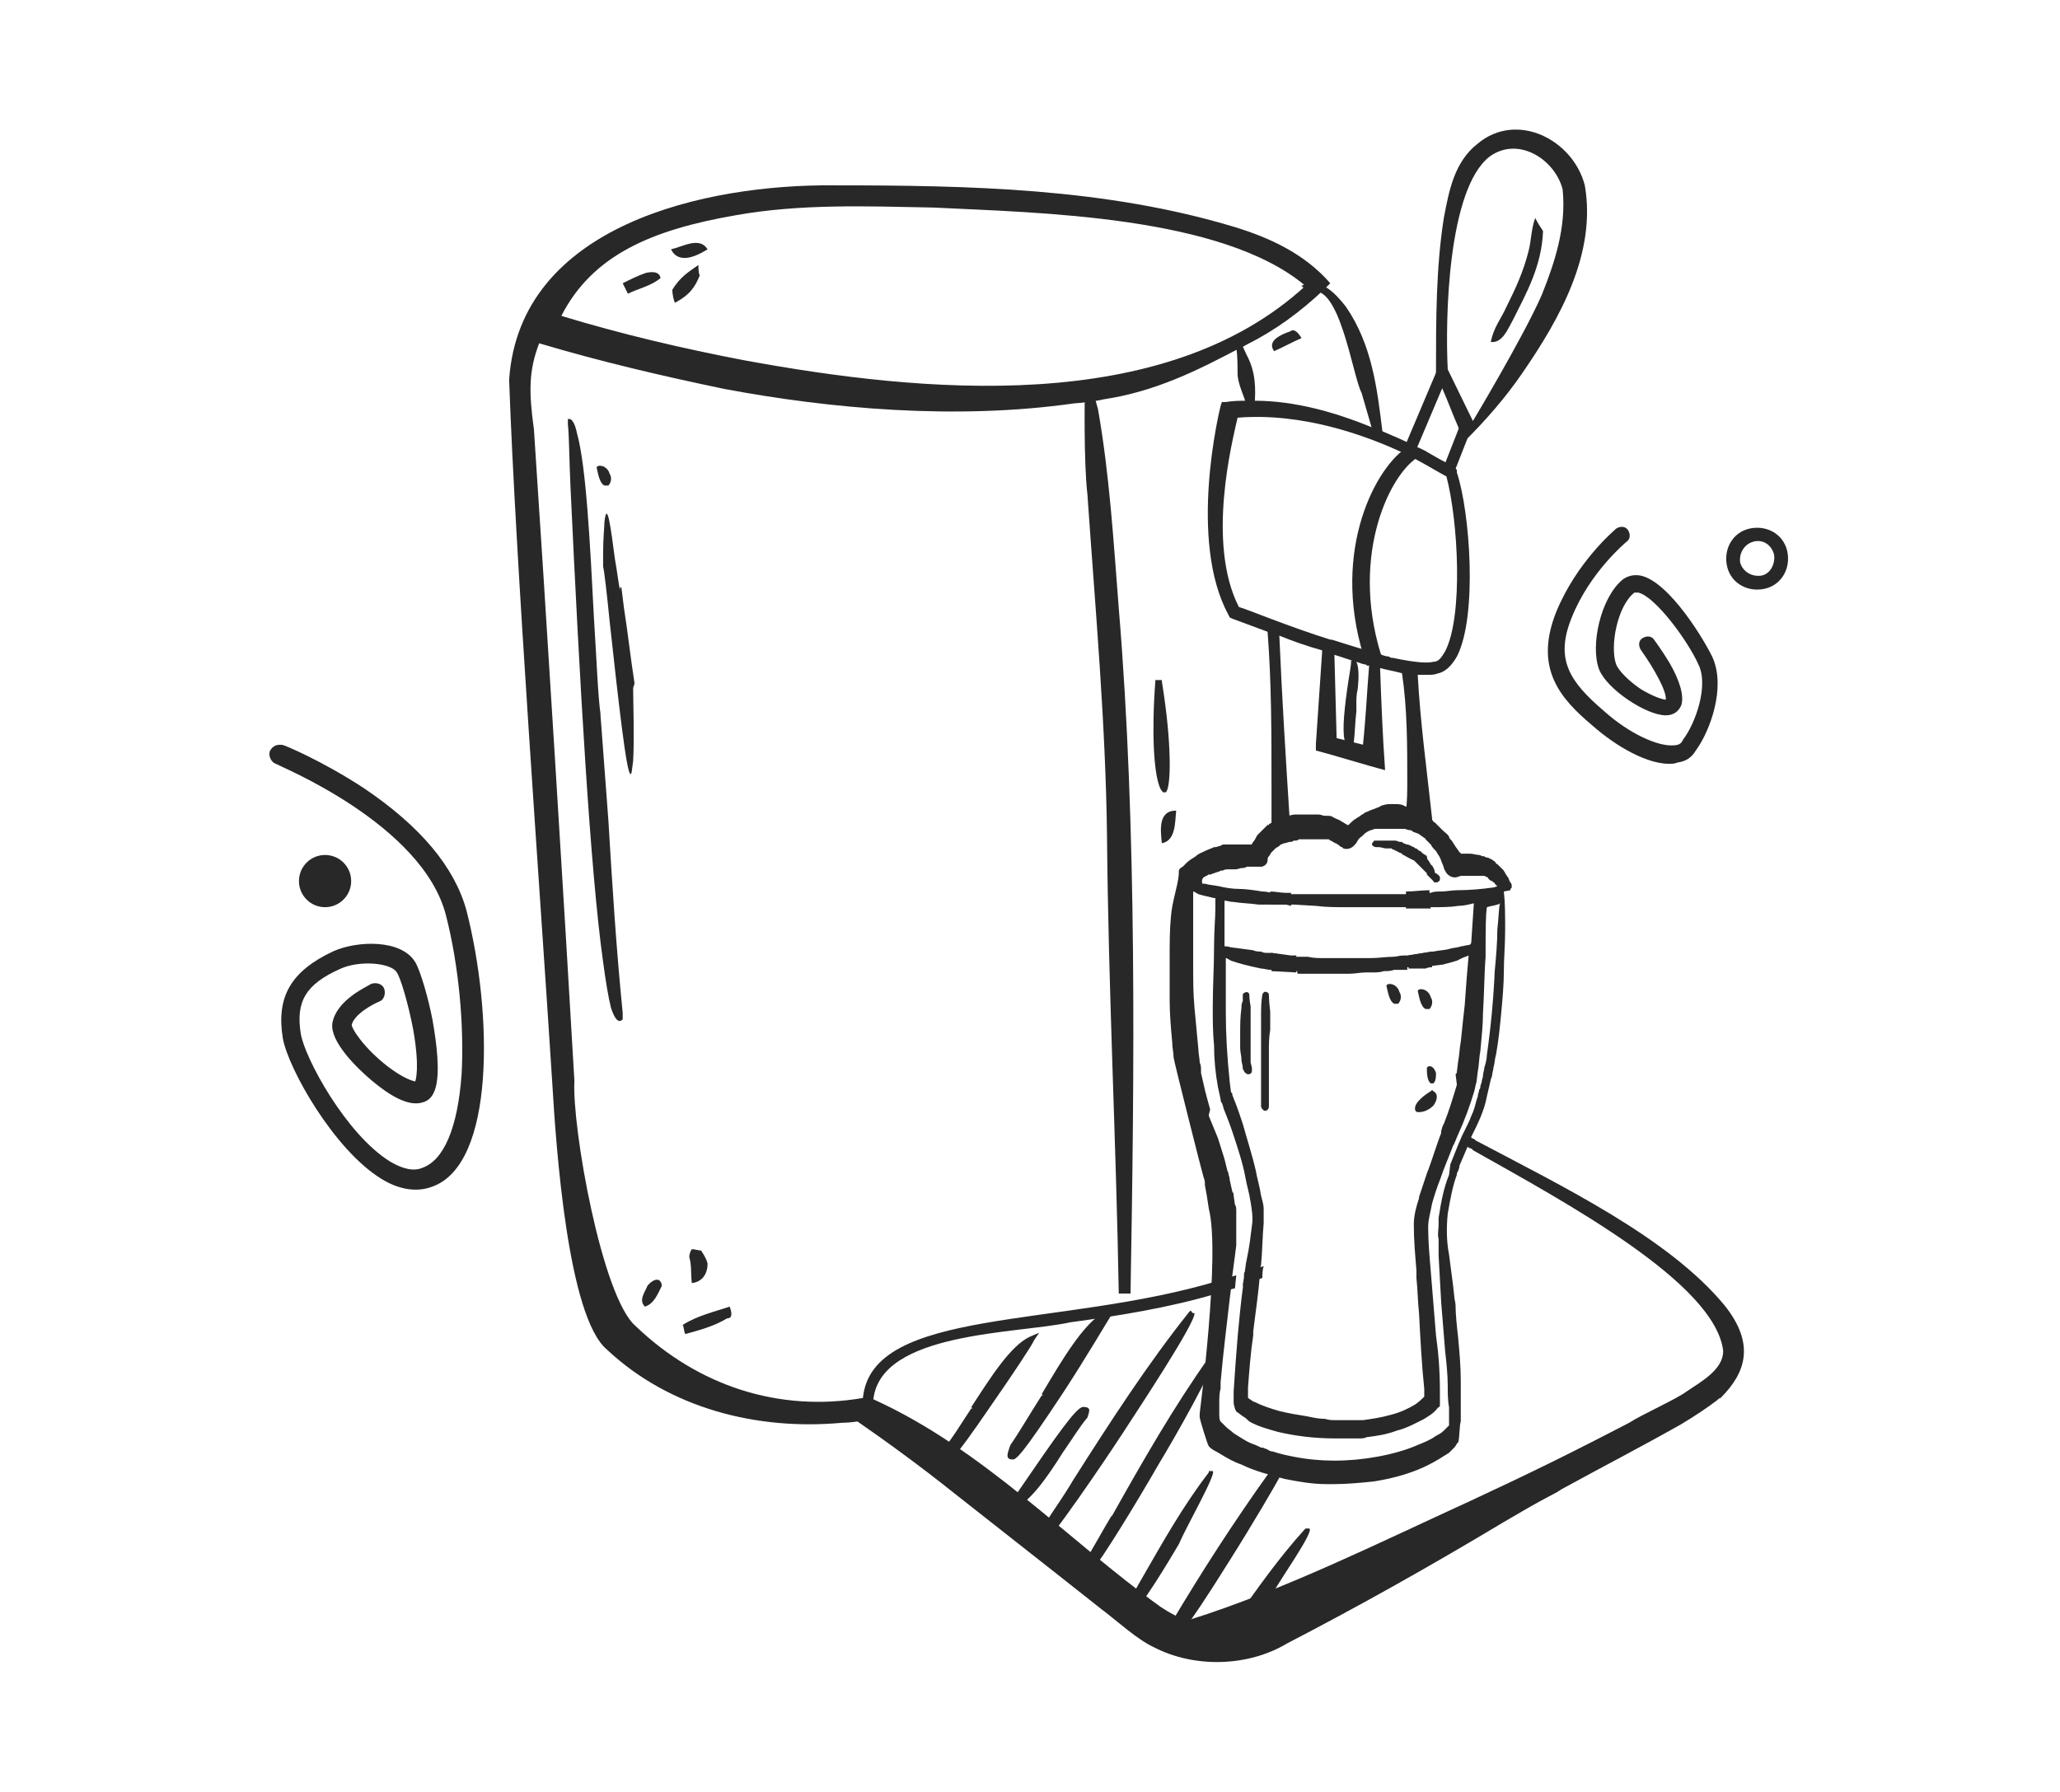 <?xml version="1.0" encoding="utf-8"?>
<!-- Generator: Adobe Illustrator 26.4.0, SVG Export Plug-In . SVG Version: 6.00 Build 0)  -->
<svg version="1.1" id="Calque_1" xmlns="http://www.w3.org/2000/svg" xmlns:xlink="http://www.w3.org/1999/xlink" x="0px" y="0px"
	 viewBox="0 0 157.8 137.3" style="enable-background:new 0 0 157.8 137.3;" xml:space="preserve">
<style type="text/css">
	.st0{fill:#282828;}
	.st1{fill:#282828;stroke:#282828;stroke-width:0.28;stroke-miterlimit:10;}
</style>
<g>
	<g>
		<path class="st0" d="M89.8,125.5C89.8,125.5,89.8,125.5,89.8,125.5c0.3,0.1,0.8-0.2,4.3-5.8c1.9-3,3.7-6.1,3.9-6.5
			c0.1-0.3,0.1-0.5,0-0.6c-0.2-0.1-0.4-0.1-0.6,0l-0.1,0.1c-2.8,3.9-5.3,7.8-7.5,11.5l0,0C89.6,125,89.5,125.4,89.8,125.5z"/>
		<path class="st0" d="M100.3,117.1c-0.1,0-0.1,0-0.2,0l-0.1,0l0,0c-2,2.2-3.7,4.6-5.3,6.9c-0.4,0.6-0.8,1.2-1.3,1.8
			c-0.1,0.2-0.2,0.4-0.2,0.5c0,0.2,0,0.2,0.2,0.3c0,0,0.1,0,0.1,0c0.1,0,0.1,0,0.2,0c0.6-0.2,3.5-4.3,3.9-4.7
			C98,121.1,100.7,117.3,100.3,117.1L100.3,117.1z"/>
		<path class="st0" d="M92.9,112.7c-0.1,0-0.1,0-0.2,0c0,0,0,0,0,0l-0.1,0l0,0.1c-2,2.6-3.5,5.3-5,7.9l0,0c-0.4,0.7-0.8,1.4-1.2,2.1
			c-0.1,0.3-0.1,0.4-0.2,0.6c0,0.2,0,0.2,0.2,0.3c0,0,0.1,0,0.1,0c0.1,0,0.1,0,0.1,0c0.6-0.2,3-4.2,3.7-5.4l0,0
			C90.9,116.9,93.2,112.9,92.9,112.7z"/>
		<path class="st0" d="M79.6,102.1l-0.7,0.3c-1.5,0.7-3,3.1-4.5,5.4l0.1,0.1l0,0l0,0l0,0l-0.1,0c-0.8,1.2-1.5,2.4-2.3,3.3l0,0
			c-0.2,0.7-0.2,0.9,0,1c0,0,0,0,0.1,0c0.3,0.1,0.7-0.1,3.7-4.5c1.6-2.3,3.2-4.7,3.3-5L79.6,102.1z"/>
		<path class="st0" d="M76.9,116l0.6-0.3c1.4-0.6,2.7-2.5,3.9-4.4l-0.1,0l0,0l0,0l0,0l0.1,0c0.7-1,1.3-2,1.9-2.7l0,0
			c0.2-0.6,0.2-0.7-0.1-0.8c0,0,0,0-0.1,0c-0.3-0.1-0.7,0.1-3.2,3.7c-1.3,1.9-2.7,3.9-2.8,4.1L76.9,116z"/>
		<path class="st0" d="M85.3,100.1l-0.7,0.4c-1.6,0.9-3.2,3.6-4.8,6.3l0.1,0.1l0,0l0,0l0,0l-0.1,0c-0.9,1.4-1.7,2.8-2.4,3.8l0,0
			c-0.3,0.8-0.3,1,0,1.1c0,0,0,0,0.1,0c0.3,0.1,0.7-0.2,4-5.2c1.7-2.6,3.4-5.5,3.6-5.8L85.3,100.1z"/>
		<path class="st0" d="M91.3,100.5l-0.1-0.1l-0.1,0.1c-3.2,4-6.1,8.5-8.9,12.9c-0.7,1.2-1.5,2.3-2.2,3.4l0,0
			c-0.2,0.3-0.3,0.6-0.4,0.8c-0.2,0.6-0.2,0.7-0.1,0.8c0,0,0.1,0,0.1,0.1c0,0,0.1,0,0.1,0c0.6-0.2,5-6.7,6.3-8.7
			c1.3-2,5.6-8.5,5.5-9.2C91.4,100.6,91.3,100.6,91.3,100.5z"/>
		<path class="st0" d="M93,104c0-0.1-0.1-0.1-0.2-0.1l-0.1,0l-0.1,0.1c-2.7,3.8-5.1,8-7.4,12.1l-0.1,0.1c-0.6,1-1.2,2.1-1.8,3.1
			c-0.2,0.4-0.3,0.7-0.3,0.9c-0.1,0.3-0.1,0.4,0,0.5c0,0-0.1,0.1-0.1,0.1c0,0,0,0,0,0l0,0l0,0c0,0.1,0,0.1,0,0.2l0,0.1l0.1,0
			c0.1,0,0.1,0.1,0.2,0.1c0.2,0,0.4,0,0.6-0.1c0.3-0.1,0.5-0.4,0.4-0.7l-0.1-0.1l-0.2,0c-0.1,0-0.2,0-0.3,0.1c0.9-1.1,3.3-5,5.2-8.3
			C89.9,110.3,93.2,104.5,93,104z"/>
	</g>
	<path class="st0" d="M95.3,97.5c0,0.1,0,0.2,0,0.3c0,0.2-0.1,0.5-0.1,0.7c0.5-0.2,1-0.4,1.5-0.6c0-0.3,0-0.6,0.1-0.9
		C96.2,97.2,95.7,97.3,95.3,97.5z M95.3,97.5c0,0.1,0,0.2,0,0.3c0,0.2-0.1,0.5-0.1,0.7c0.5-0.2,1-0.4,1.5-0.6c0-0.3,0-0.6,0.1-0.9
		C96.2,97.2,95.7,97.3,95.3,97.5z M132.1,100c-4.3-5.2-12.4-9.1-19-12.6c0,0-0.1,0-0.1-0.1c-0.3-0.1-0.5-0.3-0.8-0.4l-0.3,0.7
		c0.3,0.1,0.5,0.3,0.8,0.4c0,0,0.1,0,0.1,0.1c7.1,4,18.6,10.2,19.2,15.4c0,1.4-1.6,2.3-2.8,3.1c-0.8,0.6-3.5,1.8-4.4,2.4
		c-4,2.1-8.1,4.1-12.2,6c-7,3.2-14.2,6.8-21.5,9.1c-0.6,0-1.6-0.6-2.2-1c-7.1-5.1-13.6-12.1-22-15.9c0.6-5.2,11-5,15.1-5.9
		c3.7-0.5,7.5-1.1,11.2-2.2c0,0,0.1,0,0.1,0c0.4-0.1,0.8-0.3,1.3-0.4l0.1-1c-0.4,0.1-0.8,0.3-1.2,0.4c0,0-0.1,0-0.1,0
		c-12.2,3.7-26.6,2-27.3,9c-6.4,1.1-12.6-0.9-17.4-5.5c-2.6-2.2-4.9-15.3-4.7-18.8c-0.7-12.2-2.3-38-3.1-49.9
		c-0.4-2.9-0.4-4.5,0.4-6.6c4.7,1.4,9.4,2.5,14.2,3.5c8,1.5,17.7,2.4,26.8,1.1c0.3,0,1.9-0.2,2.2-0.3c4-0.6,7.2-2.2,10.6-4
		c0.1,0,0.2-0.1,0.4-0.2c2.2-1.1,4.1-2.5,5.9-4.2c0,0,0,0,0.1-0.1l0.4-0.4l0,0c-2-2.3-4.7-3.5-7.3-4.3c-9.9-3-20.4-3.2-30.7-3.2
		c-9.8-0.1-24.1,3-24.9,14.9c0.5,14,2.4,39.6,3.3,53.8c0.3,5.1,1.2,18,4.2,20.5c4.8,4.5,11.5,6.2,18,5.6h0c0.6,0,1.2-0.1,1.8-0.2
		c0,0,0,0,0,0c0,0,0,0,0,0c0,0,0.1,0,0.1,0c1.5,0.8,2.7,1.9,4,3c0,0,0.1,0.1,0.1,0.1c0,0,0,0,0,0c0.3,0.3,0.7,0.6,1,0.8
		c3.6,2.7,7.1,5.6,10.6,8.5c1.8,1.5,3.5,2.9,5.5,4.3c1.3,0.8,2.2,1.5,4,1.4c1.3-0.2,2.4-0.6,3.6-1c8.3-3.3,16.2-7.4,24.1-11.6
		c0,0,0,0,0,0s0,0,0,0c0.1-0.1,0.2-0.1,0.3-0.2c3.1-1.7,6.2-3.3,9.2-5c1-0.6,1.9-1.2,2.7-1.8c0,0,0,0,0,0c0.1-0.1,0.2-0.2,0.3-0.2h0
		C133.7,105.2,134.5,103,132.1,100z M56.3,16.5c5-0.9,10.1-0.7,15.2-0.6c8,0.4,22.1,0.6,28.5,6c-10.9,10-29.4,8.2-43,5.7
		c-4.7-0.9-9.4-2-14-3.4C45.4,19.5,50,17.6,56.3,16.5z M111.7,86.7c-0.4-0.2-0.7-0.4-1.1-0.6c-0.1,0.2-0.2,0.5-0.2,0.7
		c0.3,0.2,0.7,0.4,1,0.6C111.5,87.1,111.6,86.9,111.7,86.7z M95.3,97.5c0,0.1,0,0.2,0,0.3c0,0.2-0.1,0.5-0.1,0.7
		c0.5-0.2,1-0.4,1.5-0.6c0-0.3,0-0.6,0.1-0.9C96.2,97.2,95.7,97.3,95.3,97.5z"/>
	<path class="st0" d="M82.3,29.8c0.1-0.3,0.5-0.6,0.9-0.4c0.6,0.4,0.7,1.3,0.9,1.9c0.9,5.1,1.2,10.2,1.6,15.3
		c1.4,16.8,1.2,35.5,0.9,52.5c0,0-0.9,0-0.9,0c-0.2-11.7-0.8-23.3-0.9-35c-0.1-8.7-0.9-17.5-1.5-26.2c-0.3-2.6-0.2-7.8-0.2-7.8
		C83.1,30.1,82.3,29.8,82.3,29.8L82.3,29.8z"/>
	<path class="st0" d="M98.8,64.3C98.8,64.3,98.7,64.3,98.8,64.3c-0.2,0-0.3,0.1-0.5,0.1c-0.1,0-0.2,0.1-0.3,0.1l-0.1,0.1
		c-0.1,0-0.2,0.1-0.3,0.2c-0.1,0-0.1,0.1-0.1,0.1c0,0-0.1,0-0.1,0.1v-1.3c0-1.2,0-2.4,0-3.6c0-3.9,0-7.8-0.3-11.7c0-0.2,0-0.4,0-0.6
		l0.9,0c0,0.3,0,0.6,0,0.9c0.2,4.7,0.5,9.5,0.8,14.2c0,0.1,0,0.1,0,0.2C98.7,63.5,98.8,63.9,98.8,64.3z"/>
	<path class="st0" d="M98.5,69.3c-0.4,0-0.8,0-1.2,0c0-0.3,0-0.7,0-1c0.4,0,0.8,0.1,1.2,0.1c0.1,0,0.3,0,0.4,0c0,0.3,0,0.7,0,1
		L98.5,69.3z"/>
	<path class="st0" d="M99.3,74.5l-1.9-0.1c0-0.5,0-1,0-1.4l1.5,0.2c0.1,0,0.2,0,0.4,0C99.3,73.7,99.3,74.1,99.3,74.5z"/>
	<path class="st0" d="M94.9,25.9l0.6,1.3c0.7,1.3,0.7,2.6,0.6,3.9c0,0-0.6,0-0.6,0c-0.2-0.8-0.7-1.7-0.7-2.5c0-0.4,0-1.5-0.1-1.9
		c0-0.2-0.1-0.5-0.2-0.5L94.9,25.9L94.9,25.9z"/>
	<path class="st0" d="M107.8,59.8c0-2.7,0-5.5-0.4-8.2c0-0.1,0-0.2,0-0.3l1.2-0.1c0,0.2,0,0.3,0,0.5c0.2,3.7,0.7,7.3,1.1,11
		c0,0.1,0,0.2,0,0.3c0,0.4,0.1,0.8,0.1,1.2c-0.2-0.1-0.4-0.2-0.5-0.3c-0.2-0.1-0.4-0.2-0.7-0.2c-0.1,0-0.2,0-0.3-0.1
		c-0.2,0-0.3-0.1-0.5-0.1l-0.1,0v-1.3C107.8,61.3,107.8,60.6,107.8,59.8z"/>
	<path class="st0" d="M109.5,67C109.4,66.9,109.4,66.9,109.5,67c-0.1-0.1-0.1-0.1-0.1-0.1c0,0-0.1-0.1-0.1-0.1
		c-0.1-0.1-0.1-0.1-0.2-0.2l-0.3-0.3l-0.3-0.3c0,0-0.1-0.1-0.2-0.1c-0.1,0-0.2-0.1-0.2-0.1c-0.1,0-0.1-0.1-0.2-0.1
		c-0.1,0-0.1-0.1-0.2-0.1v-0.9c0.1,0,0.2,0.1,0.3,0.1c0.1,0,0.3,0.1,0.4,0.2l0.1,0c0.1,0.1,0.2,0.2,0.3,0.2c0,0,0.1,0.1,0.1,0.1
		c0.1,0.1,0.2,0.2,0.3,0.2l0.1,0.1l0,0C109.4,66.1,109.4,66.5,109.5,67z"/>
	<path class="st0" d="M108.5,69.6l-0.8,0c0-0.4,0-0.9,0-1.3c0.6,0,1.2-0.1,1.8-0.1c0,0.5,0,0.9,0.1,1.4
		C109.2,69.6,108.9,69.6,108.5,69.6z"/>
	<path class="st0" d="M109.7,72.9c0,0.4,0,0.8,0,1.2c-0.1,0-0.3,0-0.5,0.1c-0.2,0-0.3,0-0.5,0l-0.8,0c0-0.3,0-0.7,0-1L109.7,72.9z"
		/>
	<path class="st0" d="M99.7,21.9c1.4-0.8,2.7,0.7,3.4,1.6c2,2.9,2.4,6.3,2.8,9.6c0,0-0.7,0.1-0.7,0.1c-0.3-1-0.6-2.1-0.9-3.1
		c-0.7-1.3-1.7-8.7-4-7.7C100.2,22.4,99.7,21.9,99.7,21.9L99.7,21.9z"/>
	<path class="st0" d="M121.4,14.2c-0.9-3.5-5.2-5.7-8.2-3.2c-1.8,1.4-2.2,3.6-2.6,5.7c-0.6,3.8-0.6,7.8-0.6,11.7c0,0.1,0,0.2,0,0.3
		c0.1,0.1,0.2,0.6,0.5,1.1c0.4,0.9,0.8,2,1.2,2.9c0.2,0.6,0.4,1,0.5,1.1l0,0c1.6-1.6,3.1-3.3,4.4-5.2
		C119.5,24.4,122.3,19.4,121.4,14.2z M118.1,22.6c-1.4,3.2-5.3,9.7-5.3,9.7l0.1,0.1l-2-4.1c-0.2-3.9,0-13.8,3.2-16.3
		c2.2-1.6,5,0.2,5.6,2.5C120,17.4,119.1,20.1,118.1,22.6z"/>
	<rect x="109.7" y="33.7" transform="matrix(0.365 -0.931 0.931 0.365 39.15 125.662)" class="st0" width="4" height="0.9"/>
	
		<rect x="105.9" y="31.3" transform="matrix(0.39 -0.921 0.921 0.39 37.34 119.864)" class="st0" width="6.5" height="0.9"/>
	<path class="st0" d="M111.6,36.2l0-0.2l-0.1-0.1l0,0c0,0-0.3-0.2-0.8-0.5c-0.4-0.2-0.9-0.5-1.6-0.9c-0.2-0.1-0.4-0.2-0.7-0.3
		c-0.1,0-0.1-0.1-0.2-0.1c-0.7-0.4-1.5-0.7-2.4-1.1v0c-0.2-0.1-0.5-0.2-0.8-0.3c-2.7-1.1-5.8-2-8.9-2c-0.2,0-0.3,0-0.5,0
		c-0.6,0-1.1,0-1.7,0.1l-0.3,0l-0.1,0.3c-0.1,0.4-2.5,10.3,0.6,16l0.1,0.2l0.2,0.1c0,0,1.1,0.4,2.7,1c0.3,0.1,0.6,0.2,0.9,0.3
		c1,0.4,2.1,0.8,3.2,1.1c0.3,0.1,0.5,0.2,0.8,0.3c0.7,0.2,1.5,0.5,2.2,0.7c0.2,0.1,0.5,0.1,0.7,0.2c0.5,0.1,0.9,0.2,1.3,0.3
		c0.5,0.1,0.9,0.2,1.3,0.3c0.3,0.1,0.6,0.1,0.9,0.1c0.3,0,0.5,0,0.8,0c0.4,0,0.7,0,0.9-0.1c0.6-0.1,1.1-0.6,1.5-1.3
		C113.2,47.2,112.6,39.2,111.6,36.2z M110.7,49.9c-0.3,0.5-0.5,0.8-0.9,0.8c-0.4,0.1-1.2,0.1-3.1-0.3c-0.1,0-0.2,0-0.3-0.1
		c-0.2,0-0.5-0.1-0.7-0.2c-1.2-0.3-2.4-0.7-3.7-1.1c0,0-0.1,0-0.1,0c-3.2-1-6.3-2.3-7-2.5c-2.5-4.9-0.5-12.7-0.1-14.5
		c4.9-0.4,9.7,1.3,12.7,2.7c0.2,0.1,0.4,0.2,0.5,0.3h0c0.1,0,0.2,0.1,0.3,0.1c0,0,0,0,0,0c0,0,0,0,0,0c1.3,0.7,2.1,1.2,2.5,1.4
		C111.7,39.9,112.1,47.2,110.7,49.9z"/>
	<path class="st0" d="M104.7,51c-2.9-8.3,0.5-14.9,2.9-16.6l0.9,0.7c-2.2,1.5-5.2,7.9-2.5,15.7L104.7,51z"/>
	<path class="st0" d="M102.2,49.5l0.2,7.5l-0.6-0.6l3.6,0.9l-1.1,0.7c0.3-2.4,0.4-4.9,0.6-7.3l0.8,0c0.1,2.8,0.2,5.5,0.4,8.3
		c-1.2-0.3-4.1-1.2-5.3-1.5c0,0,0-0.5,0-0.5l0.5-7.4L102.2,49.5L102.2,49.5z"/>
	<path class="st0" d="M66.1,107.7c4.3,3.5,10.9,8,15.5,11.2c0,0,3.9,2.7,3.9,2.7l2,1.4c1.7,1.3,3.8,2,5.9,1.8
		c1.4-0.1,2.7-0.5,3.9-1.3c5.5-3.2,11.1-6.2,16.8-9c5.7-2.9,11.3-5.8,17-8.7l0.6,1.2c-5.5,3.2-11,6.4-16.5,9.6
		c-5.5,3.3-11,6.4-16.6,9.3c-3,1.8-7.1,1.9-10.2,0.3c-1.3-0.6-2.8-2-4-2.9c0,0-3.8-3-3.8-3l-7.5-5.9c-2.5-2-5.1-3.9-7.7-5.7
		L66.1,107.7L66.1,107.7z"/>
	<g>
		<path class="st0" d="M110.3,67.2c0,0.1,0,0.1,0,0.2c0,0.1-0.1,0.1-0.2,0.2c0,0-0.1,0-0.1,0c-0.1,0-0.2,0-0.2-0.1
			c0,0-0.1-0.1-0.2-0.2l-0.2-0.2c0,0-0.1-0.1-0.1-0.1c0,0,0,0,0-0.1c0,0,0,0-0.1-0.1c0,0-0.1-0.1-0.1-0.1c-0.1-0.1-0.1-0.1-0.2-0.2
			l-0.3-0.3l-0.3-0.3c0,0-0.1-0.1-0.2-0.1c-0.1,0-0.2-0.1-0.2-0.1c-0.1,0-0.1-0.1-0.2-0.1c-0.1,0-0.1-0.1-0.2-0.1c0,0-0.1,0-0.1-0.1
			c-0.2-0.1-0.3-0.1-0.4-0.2c-0.1,0-0.2-0.1-0.2-0.1c-0.1,0-0.1,0-0.2-0.1c0,0-0.1,0-0.2,0c-0.1,0-0.2,0-0.2,0
			c-0.2,0-0.4-0.1-0.6-0.1c-0.1,0-0.2,0-0.2,0c-0.1,0-0.3-0.1-0.3-0.2c0-0.1,0-0.1,0.1-0.2c0-0.1,0.1-0.1,0.2-0.1c0,0,0.1,0,0.3,0
			h0.1c0.2,0,0.4,0,0.6,0c0.1,0,0.2,0,0.3,0l0.2,0c0.1,0,0.2,0.1,0.4,0.1c0.1,0,0.1,0,0.2,0.1c0.1,0,0.2,0.1,0.3,0.1
			c0.1,0,0.3,0.1,0.4,0.2l0.1,0c0.1,0.1,0.2,0.2,0.3,0.2c0,0,0.1,0.1,0.1,0.1c0.1,0.1,0.2,0.2,0.3,0.2l0.1,0.1l0,0
			c0.1,0.1,0.2,0.2,0.2,0.3l0.1,0.1c0.1,0.1,0.1,0.2,0.2,0.3c0,0,0,0.1,0.1,0.1c0.1,0.2,0.2,0.3,0.2,0.5c0,0,0,0.1,0.1,0.1
			C110.3,67.1,110.3,67.2,110.3,67.2z"/>
		<path class="st0" d="M95.9,81.8c0,0.2,0,0.2,0,0.2v0c0,0.2-0.1,0.3-0.3,0.3c-0.1,0-0.2-0.1-0.3-0.2c0,0,0-0.1-0.1-0.2l0-0.1
			c0-0.2-0.1-0.4-0.1-0.6c0-0.3-0.1-0.6-0.1-0.9c0-0.3,0-0.7,0-1.1c0-0.6,0-1.3,0.1-2c0-0.2,0-0.3,0.1-0.5c0-0.1,0-0.1,0-0.2
			c0-0.2,0-0.3,0-0.3c0-0.1,0.2-0.2,0.3-0.2c0.1,0,0.2,0.1,0.2,0.2c0,0,0,0.4,0.1,0.9c0,0.3,0,0.6,0,0.9c0,0.2,0,0.4,0,0.7l0,0.4
			v1.9c0,0.1,0,0.1,0,0.2v0.2L95.9,81.8z"/>
		<path class="st0" d="M97.2,80.5c0,0.7,0,1.1,0,1.6c0,0.3,0,0.6,0,0.9c0,0.1,0,0.3,0,0.4c0,0.3,0,0.5,0,0.7c0,0.1,0,0.2,0,0.3
			l0,0.4c0,0.1-0.1,0.3-0.3,0.3c0,0,0,0,0,0c-0.1,0-0.2-0.1-0.3-0.3l0-0.4c0-0.1,0-0.2,0-0.3c0-0.2,0-0.4,0-0.7c0-0.2,0-0.3,0-0.5
			c0-0.3,0-0.6,0-0.9c0-0.5,0-1.1,0-1.6c0-0.5,0-1.1,0-1.6c0-0.3,0-0.6,0-0.9c0-0.2,0-0.3,0-0.4c0-0.8,0.1-1.3,0.1-1.3
			c0-0.1,0.2-0.3,0.3-0.2c0.1,0,0.2,0.1,0.2,0.2c0,0,0,0.5,0.1,1.3c0,0.1,0,0.3,0,0.5c0,0.3,0,0.6,0,0.9
			C97.2,79.5,97.2,80,97.2,80.5z"/>
	</g>
	<path class="st0" d="M107.8,73.2l-0.3,0c-0.3,0-0.5,0.1-0.8,0.1c-0.5,0-1.1,0.1-1.7,0.1l-1.8,0c-0.4,0-0.8,0-1.2,0l-0.6,0
		c-0.4,0-0.8,0-1.2-0.1c-0.2,0-0.3,0-0.5,0c-0.1,0-0.3,0-0.4,0c0,0.4,0,0.9,0.1,1.3l0.3,0c0.2,0,0.3,0,0.5,0c0.3,0,0.7,0,1.1,0h0.8
		c0.4,0,0.8,0,1.2,0c0.5,0,0.9-0.1,1.3-0.1l0.5,0c0.3,0,0.6,0,0.9-0.1c0.3,0,0.5,0,0.8-0.1c0.3,0,0.6,0,0.8,0l0.2,0
		C107.8,73.9,107.8,73.6,107.8,73.2z M115.7,68.2L115.7,68.2c0-0.1,0-0.1,0.1-0.2v-0.1c0-0.1,0-0.2-0.1-0.3c0,0,0,0,0,0l0,0v0
		c-0.1-0.1-0.1-0.3-0.2-0.4l-0.2-0.3c0-0.1-0.1-0.1-0.1-0.2l-0.1-0.1c-0.1-0.1-0.2-0.2-0.3-0.3l-0.1-0.1c-0.1,0-0.1-0.1-0.2-0.2
		l-0.3-0.2c-0.1,0-0.2-0.1-0.2-0.1l-0.1,0c-0.1,0-0.2-0.1-0.2-0.1l-0.1,0c-0.1,0-0.2-0.1-0.3-0.1c-0.2,0-0.5-0.1-0.7-0.1
		c-0.2,0-0.5,0-0.7,0h0c0,0,0-0.1-0.1-0.1c-0.1-0.2-0.3-0.4-0.4-0.6c-0.1-0.1-0.1-0.2-0.2-0.3c-0.1-0.1-0.2-0.2-0.2-0.3
		c-0.1-0.2-0.3-0.3-0.5-0.5l-0.1-0.1c-0.1-0.1-0.3-0.3-0.4-0.4l-0.1-0.1c-0.1,0-0.1-0.1-0.2-0.2l-0.3-0.2c-0.1-0.1-0.2-0.1-0.3-0.2
		c-0.1-0.1-0.2-0.1-0.3-0.2l-0.2-0.1c-0.2-0.1-0.4-0.2-0.5-0.2l-0.3-0.1c0,0,0,0-0.1,0c0,0,0,0,0,0l-0.2-0.1
		c-0.2-0.1-0.5-0.1-0.8-0.1c-0.3,0-0.5,0-0.8,0.1c-0.1,0-0.2,0.1-0.2,0.1l-0.5,0.2c-0.1,0-0.2,0.1-0.3,0.1c-0.1,0.1-0.3,0.1-0.4,0.2
		c-0.1,0.1-0.2,0.1-0.3,0.2c-0.1,0.1-0.2,0.1-0.3,0.2c-0.2,0.1-0.4,0.3-0.6,0.5c0,0,0,0-0.1,0c-0.1-0.1-0.2-0.1-0.3-0.2
		c-0.1,0-0.1-0.1-0.2-0.1c-0.1-0.1-0.2-0.1-0.4-0.2l-0.2-0.1c-0.1-0.1-0.3-0.1-0.4-0.1l-0.2,0c-0.2,0-0.3-0.1-0.5-0.1l-0.1,0
		c-0.1,0-0.1,0-0.2,0c-0.1,0-0.3,0-0.4,0h-0.3l-0.2,0l-0.2,0h-0.1l-0.1,0l-0.2,0c-0.2,0-0.4,0.1-0.6,0.1l-0.1,0l-0.1,0
		c-0.1,0-0.1,0-0.2,0.1l-0.1,0c-0.2,0.1-0.4,0.2-0.5,0.3c-0.1,0.1-0.2,0.1-0.3,0.2c0,0-0.1,0-0.1,0.1c0,0,0,0-0.1,0l-0.1,0.1
		c-0.1,0.1-0.2,0.2-0.3,0.3c-0.1,0.1-0.3,0.3-0.4,0.4c-0.1,0.2-0.2,0.4-0.3,0.5c0,0-0.1,0.1-0.1,0.2c-0.1,0-0.3,0-0.4,0
		c-0.1,0-0.2,0-0.3,0c-0.2,0-0.4,0-0.5,0l-0.4,0c-0.1,0-0.2,0-0.3,0l-0.2,0c-0.1,0-0.2,0-0.3,0.1c-0.1,0-0.3,0.1-0.4,0.1l-0.1,0
		c-0.2,0.1-0.5,0.2-0.7,0.3c-0.2,0.1-0.5,0.2-0.7,0.4c-0.3,0.2-0.5,0.3-0.7,0.5c-0.1,0.1-0.2,0.2-0.3,0.3c-0.2,0.1-0.3,0.2-0.3,0.4
		c0,0,0,0,0,0.1c0,0,0,0.1,0,0.1c-0.1,1-0.5,2-0.6,3.2c-0.1,1-0.1,2.1-0.1,3.2c0,0.5,0,1.1,0,1.6c0,0.5,0,1.1,0,1.6
		c0,1.1,0.1,2.2,0.2,3.3c0,0.4,0.1,0.7,0.1,1.1c0,0.2,2.2,8.9,2.3,9.2c0.1,0.2,0.1,0.4,0.1,0.6c0.1,0.5,0.2,1.1,0.3,1.8
		c0.9,3.5-0.7,15.6-0.7,15.7v0.1c0,0,0,0.1,0,0.2c0,0.1,0.6,2.1,0.7,2.2l0.1,0.1c0.2,0.2,0.5,0.3,0.8,0.5c0.5,0.3,1,0.6,1.6,0.8
		c1,0.5,2.2,0.8,3.3,1.1c1,0.2,2.1,0.4,3.2,0.4c0,0,0.1,0,0.1,0h0.5c1,0,2-0.1,3-0.2c1.3-0.2,2.4-0.5,3.4-0.9
		c0.5-0.2,1.1-0.5,1.6-0.8c0.3-0.2,0.5-0.3,0.8-0.5l0.1-0.1c0.1-0.1,0.2-0.2,0.3-0.3c0.1-0.1,0.2-0.3,0.2-0.3l0.1-0.1l0,0
		c0.1-0.2,0.1-1.4,0.2-1.6l0-0.1c0-0.2,0-0.3,0-0.5c0-0.3,0-0.6,0-0.8c0-0.6,0-1.1,0-1.7c0-1.1-0.1-2.2-0.2-3.3
		c-0.1-0.9-0.2-1.8-0.2-2.5c0,0,0,0,0,0c0-0.2-0.1-0.5-0.1-0.7l-0.1-0.9l-0.3-2.3c-0.2-1-0.2-2.1-0.1-3.1c0.2-1.2,0.4-2.2,0.7-3
		l0-0.1c0.1-0.2,0.2-0.4,0.2-0.6l0.6-1.4l0-0.1l0.3-0.6l0-0.1c0.5-1,1-2,1.2-3.1c0.1-0.4,0.2-0.9,0.3-1.3l0.1-0.3
		c0-0.2,0.1-0.4,0.1-0.6c0.1-0.3,0.1-0.7,0.2-1c0.2-1.1,0.3-2.2,0.4-3.2c0.1-1.1,0.2-2.2,0.2-3.2c0-1,0.1-2,0.1-3.2c0-1,0-2-0.1-2.9
		L115.7,68.2C115.7,68.2,115.7,68.2,115.7,68.2z M92.4,67.1c0.1,0,0.1-0.1,0.2-0.1l0.1,0c0.1,0,0.2-0.1,0.3-0.1
		c0.2-0.1,0.4-0.1,0.5-0.2l0.1,0c0.1,0,0.2-0.1,0.4-0.1c0.1,0,0.2,0,0.2,0l0.1,0c0,0,0.1,0,0.2,0c0.1,0,0.1,0,0.2,0l0.4-0.1
		c0.1,0,0.3,0,0.4-0.1c0.1,0,0.2,0,0.3,0c0.2,0,0.3,0,0.5,0l0.3,0c0.2,0,0.5-0.2,0.5-0.5c0-0.1,0-0.2,0.1-0.3
		c0.1-0.1,0.1-0.2,0.2-0.3c0,0,0,0,0.1-0.1c0,0,0,0,0.1-0.1c0,0,0.1-0.1,0.1-0.1c0.1-0.1,0.2-0.1,0.3-0.2l0.1-0.1
		c0.1,0,0.2-0.1,0.3-0.1c0.1,0,0.3-0.1,0.4-0.1c0,0,0,0,0,0c0.1,0,0.2,0,0.3-0.1l0.1,0c0.1,0,0.2,0,0.3-0.1l0.1,0c0.1,0,0.1,0,0.2,0
		l0.1,0h0l0.3,0c0.1,0,0.2,0,0.3,0c0.1,0,0.1,0,0.2,0h0.1c0,0,0.1,0,0.1,0l0.1,0c0.1,0,0.2,0,0.3,0c0.1,0,0.1,0,0.2,0
		c0.1,0,0.2,0,0.2,0c0.1,0,0.1,0,0.2,0.1c0.1,0,0.2,0.1,0.2,0.1c0.1,0,0.1,0.1,0.2,0.1c0.1,0,0.1,0.1,0.2,0.1
		c0.1,0.1,0.2,0.2,0.3,0.2l0,0c0,0,0.1,0.1,0.1,0.1c0.3,0.1,0.6,0,0.8-0.2c0.1-0.1,0.2-0.2,0.3-0.4c0.1-0.2,0.3-0.3,0.4-0.4
		c0.1-0.1,0.1-0.1,0.2-0.2c0.1,0,0.1-0.1,0.2-0.1c0.1-0.1,0.3-0.1,0.5-0.2l0.3,0h0.1c0.1,0,0.1,0,0.2,0h0.4c0.1,0,0.1,0,0.2,0h0.2
		c0.1,0,0.3,0,0.4,0l0.2,0l0.2,0l0.1,0c0.1,0,0.2,0.1,0.4,0.1c0.1,0,0.1,0,0.2,0.1c0.2,0.1,0.3,0.1,0.5,0.2c0.1,0.1,0.3,0.2,0.4,0.3
		c0,0,0.1,0,0.1,0.1c0.1,0.1,0.2,0.2,0.3,0.3l0.1,0.1c0.1,0.2,0.2,0.3,0.4,0.5c0.1,0.2,0.2,0.3,0.3,0.5c0.1,0.2,0.1,0.3,0.2,0.5
		c0.1,0.2,0.1,0.4,0.2,0.5c0.1,0.3,0.5,0.6,0.9,0.5l0.3-0.1c0.1,0,0.1,0,0.2,0c0.2,0,0.3,0,0.5,0c0.1,0,0.3,0,0.5,0
		c0.1,0,0.1,0,0.2,0l0.1,0c0,0,0.1,0,0.1,0l0.1,0c0,0,0.1,0,0.1,0l0.2,0.1c0,0,0.1,0,0.1,0.1l0.1,0.1c0,0,0.1,0.1,0.2,0.1l0.1,0.1
		c0,0,0.1,0,0.1,0.1l0.2,0.2c-0.1,0-0.2,0.1-0.4,0.1c-0.7,0.1-1.7,0.2-2.7,0.2c-0.4,0-0.8,0.1-1.3,0.1c-0.2,0-0.5,0-0.7,0.1
		c-0.6,0-1.2,0.1-1.8,0.1h-0.1c-0.7,0-1.5,0-2.2,0l-4.6,0c-0.5,0-1.1,0-1.8,0c-0.1,0-0.3,0-0.4,0c-0.4,0-0.9-0.1-1.2-0.1
		c-0.2,0-0.5-0.1-0.7-0.1l-0.1,0c-0.6-0.1-1.3-0.2-1.8-0.2s-1.1-0.1-1.5-0.2c-0.5-0.1-0.8-0.1-1.1-0.2c-0.1,0-0.1,0-0.2,0
		C92,67.3,92.2,67.2,92.4,67.1z M111.6,83.1c-0.3,1-0.6,2-1,3c-0.1,0.2-0.2,0.5-0.2,0.7c-0.4,1-0.7,2.1-1.1,3.1
		c-0.2,0.6-0.4,1.2-0.6,1.8l0,0.1c-0.2,0.6-0.4,1.3-0.4,2c0,1.2,0.1,2.3,0.2,3.5l0,0.6c0.1,0.9,0.1,1.8,0.2,2.7
		c0.1,1.9,0.2,3.9,0.4,5.8c0,0.2,0,0.4,0,0.5v0.1c0,0,0,0,0,0c-0.2,0.2-0.4,0.4-0.7,0.6c-0.5,0.3-1.1,0.6-1.9,0.8
		c-0.7,0.2-1.4,0.3-2.1,0.4c-0.2,0-0.5,0-0.7,0c-0.1,0-0.2,0-0.3,0l-0.3,0c-0.3,0-0.5,0-0.8,0c-0.2,0-0.5,0-0.8-0.1
		c-0.5,0-0.9-0.1-1.4-0.2c-0.6-0.1-1.3-0.2-2.1-0.4c-0.7-0.2-1.3-0.4-1.9-0.7c-0.1,0-0.2-0.1-0.2-0.1l-0.3-0.2c0-0.1,0-0.2,0-0.3
		c0-0.2,0-0.3,0-0.5c0.1-1.3,0.2-2.7,0.4-4l0-0.3c0.2-1.6,0.4-3,0.5-4.2c0,0,0,0,0,0c0-0.3,0-0.6,0.1-0.9c0.1-1,0.1-2.1,0.2-3.2
		l0-0.3v-0.3c0-0.2,0-0.3,0-0.5c0-0.3-0.1-0.6-0.2-1c-0.1-0.7-0.3-1.3-0.4-1.9c-0.3-1.3-0.7-2.5-1-3.6c-0.2-0.6-0.4-1.2-0.6-1.7
		c-0.1-0.2-0.1-0.3-0.2-0.5c0-0.1,0-0.2-0.1-0.2l-0.1-0.8c-0.2-1.9-0.3-3.7-0.3-5.3l0-0.7c0-1.3,0-2.5,0-3.5c0.1,0,0.2,0.1,0.4,0.2
		c0.3,0.1,0.6,0.2,1,0.3c0.4,0.1,0.8,0.2,1.3,0.3c0.2,0,0.5,0.1,0.7,0.1l0.2,0l1.9,0.1l0.3,0c0.2,0,0.3,0,0.5,0c0.3,0,0.7,0,1.1,0
		h0.8c0.4,0,0.8,0,1.2,0c0.5,0,0.9-0.1,1.3-0.1l0.5,0c0.3,0,0.6,0,0.9-0.1c0.3,0,0.5,0,0.8-0.1c0.3,0,0.6,0,0.8,0l0.2,0l0.8,0
		c0.2,0,0.4,0,0.5,0c0.2,0,0.3,0,0.5-0.1c0,0,0.1,0,0.1,0l0.8-0.1c0.1,0,0.3-0.1,0.4-0.1l0.7-0.2l0.4-0.2c0.2-0.1,0.3-0.1,0.5-0.2
		c-0.1,1.1-0.2,2.3-0.3,3.8c-0.1,0.9-0.2,1.8-0.3,2.8c-0.1,0.5-0.1,1-0.2,1.5l-0.1,0.8c0,0.1,0,0.1-0.1,0.2L111.6,83.1z M112.5,72.4
		L112.5,72.4c-0.2,0-0.4,0.1-0.6,0.1c-0.2,0.1-0.6,0.1-0.9,0.2c-0.3,0.1-0.8,0.1-1.2,0.2l-0.1,0l-1.9,0.3l-0.3,0
		c-0.3,0-0.5,0.1-0.8,0.1c-0.5,0-1.1,0.1-1.7,0.1l-1.8,0c-0.4,0-0.8,0-1.2,0l-0.6,0c-0.4,0-0.8,0-1.2-0.1c-0.2,0-0.3,0-0.5,0
		c-0.1,0-0.3,0-0.4,0c-0.1,0-0.2,0-0.4,0L97.4,73l-0.3,0c-0.2,0-0.3,0-0.5-0.1c-0.2,0-0.4,0-0.6-0.1l-1.5-0.2
		c-0.2,0-0.4-0.1-0.6-0.1c0,0,0,0-0.1,0l0-3.5c0.2,0,0.4,0.1,0.7,0.1c0.6,0.1,1.2,0.1,1.9,0.2c0.2,0,0.5,0,0.8,0c0,0,0.1,0,0.2,0
		c0.4,0,0.8,0,1.2,0l0.5,0l1.7,0.1c0.8,0.1,1.5,0.1,2.3,0.1c0.8,0,1.5,0,2.3,0c0.2,0,0.5,0,0.7,0c0.5,0,1,0,1.5,0h0.1l0.8,0
		c0.4,0,0.7,0,1.1,0c0.8,0,1.5,0,2.1-0.1c0.4,0,0.8-0.1,1.2-0.2l-0.2,3C112.7,72.3,112.6,72.4,112.5,72.4z M114.7,71.2
		c0,1-0.1,2.1-0.2,3.2c-0.1,2.2-0.3,4.3-0.6,6.4c0,0.3-0.1,0.7-0.2,1c0,0.2-0.1,0.4-0.1,0.6c0,0.2-0.1,0.3-0.1,0.5l-0.1,0.3
		c0,0.1,0,0.2-0.1,0.3c0,0.2-0.1,0.3-0.1,0.5l-0.1,0.3c-0.1,0.4-0.2,0.8-0.4,1.2c-0.1,0.3-0.3,0.7-0.5,1.1l-0.2,0.4l-0.3,0.7l0,0
		l-0.6,1.5L111,90c-0.4,1-0.6,2-0.8,3.3c0,0.2,0,0.3,0,0.5c0,0.4-0.1,0.8,0,1.1c0,0.5,0,0.9,0,1.3l0.2,3.6c0.1,1.2,0.2,2.5,0.3,3.7
		c0.1,0.9,0.2,1.8,0.2,2.7c0,0.5,0,1.1,0.1,1.6c0,0.3,0,0.5,0,0.8c0,0.1,0,0.2,0,0.4c0,0.1,0,0.2,0,0.2l-0.1,0.1c0,0,0,0-0.1,0.1
		c0,0-0.1,0.1-0.2,0.2l0,0c-0.2,0.2-0.4,0.3-0.6,0.4c-0.4,0.3-0.9,0.5-1.4,0.7c-0.9,0.4-2,0.7-3.1,0.9c-1.1,0.2-2.2,0.3-3.3,0.3
		c0,0,0,0,0,0c-1,0-2.1-0.1-3.1-0.3c-0.5-0.1-1-0.2-1.6-0.4c-0.2,0-0.3-0.1-0.5-0.2c-0.1,0-0.2-0.1-0.3-0.1l-0.1,0
		c-0.2-0.1-0.4-0.2-0.7-0.3c-0.5-0.2-0.9-0.5-1.4-0.8c-0.2-0.2-0.4-0.3-0.6-0.5l-0.1-0.1c-0.1-0.1-0.1-0.1-0.2-0.2
		c-0.1-0.1-0.1-0.1-0.1-0.1c-0.1-0.1-0.1-0.4-0.1-0.6c0-0.2,0-0.3,0-0.5l0-0.3c0-0.4,0-0.8,0.1-1.1l0-0.5c0.2-2.3,0.5-4.6,0.7-6.4
		l0.1-0.8l0.1-1l0.2-1.5l0.1-0.8c0-0.2,0-0.4,0-0.6c0-0.1,0-0.2,0-0.3c0-0.4,0-0.9,0-1.3l0-0.4c0-0.2,0-0.4-0.1-0.5l-0.1-0.7
		c0-0.1,0-0.2-0.1-0.3l-0.2-0.9c0-0.2-0.1-0.4-0.1-0.5c0-0.1-0.1-0.2-0.1-0.3l-0.2-0.8l-0.5-1.6l-0.7-1.7l0,0c0,0,0,0,0-0.1L92.7,85
		c-0.1-0.4-0.2-0.7-0.3-1.1c0-0.1-0.1-0.3-0.1-0.4c-0.1-0.4-0.2-0.9-0.3-1.3l0-0.2c0-0.2,0-0.4-0.1-0.6c0-0.3-0.1-0.7-0.1-1
		c-0.1-1.1-0.2-2.1-0.3-3.2c-0.1-1.1-0.1-2.1-0.1-3.2c0-0.8,0-1.5,0-2.2v-1c0-0.8,0-1.6,0-2.5c0.1,0,0.2,0.1,0.4,0.2
		c0.3,0.1,0.8,0.2,1.2,0.3c0,0,0.1,0,0.1,0l0,0.8c0,0.7-0.1,1.7-0.1,2.9c0,1.5-0.1,3.1-0.1,4.7c0,0.9,0,1.9,0.1,2.9
		c0,1,0.1,2.1,0.3,3.2l0.2,0.9c0,0.1,0,0.2,0.1,0.3c0.1,0.2,0.1,0.4,0.2,0.6c0.2,0.5,0.4,1,0.6,1.6c0.4,1.2,0.8,2.4,1,3.5
		c0.1,0.6,0.3,1.2,0.4,1.9c0.1,0.6,0.2,1.2,0.1,1.8c-0.1,0.8-0.2,1.7-0.4,2.6c-0.1,0.4-0.1,0.8-0.2,1.2c0,0.1,0,0.2,0,0.3
		c0,0.2-0.1,0.5-0.1,0.7c-0.3,2.3-0.5,4.8-0.7,7.9c0,0.2,0,0.4,0,0.6v0.1c0,0.2,0,0.3,0.1,0.6c0,0.1,0.1,0.2,0.1,0.2
		c0,0.1,0.1,0.1,0.1,0.1c0,0,0,0,0,0l0.4,0.3c0.2,0.1,0.4,0.3,0.5,0.4c0.7,0.4,1.5,0.6,2.2,0.8c1.3,0.3,2.7,0.5,4.5,0.5h0.3
		c0.2,0,0.4,0,0.6,0h0.3c0.1,0,0.3,0,0.4,0c0.3,0,0.5,0,0.7-0.1c0.8-0.1,1.5-0.2,2.3-0.5c0.8-0.2,1.5-0.6,2.1-0.9
		c0.3-0.2,0.7-0.4,1-0.8c0,0,0,0,0,0c0,0,0.1-0.1,0.1-0.1l0,0c0.1,0,0.1-0.1,0.1-0.2l0-0.1c0-0.1,0-0.2,0-0.2l0-0.1
		c0-0.2,0-0.4,0-0.6c0-1.5-0.1-2.9-0.3-4.3l-0.4-4.9c-0.1-1.2-0.2-2.3-0.2-3.4c0-0.6,0.2-1.2,0.3-1.8c0.2-0.7,0.4-1.3,0.6-1.8
		c0.3-0.9,0.7-1.8,1-2.6c0-0.1,0.1-0.1,0.1-0.2c0.1-0.2,0.2-0.5,0.3-0.7c0.5-1.1,0.9-2.2,1.2-3.2c0.1-0.3,0.1-0.5,0.2-0.8l0.1-0.8
		c0.1-0.5,0.1-1.1,0.2-1.6c0.1-1.1,0.2-2,0.2-2.9c0.1-1.6,0.1-3.1,0.2-4.3l0-0.4c0-1.6,0-2.8,0.1-3.4c0.3-0.1,0.5-0.1,0.8-0.2
		c0.1,0,0.2-0.1,0.2-0.1C114.8,69.6,114.8,70.4,114.7,71.2z M109.9,107.5L109.9,107.5L109.9,107.5L109.9,107.5z"/>
	<path class="st0" d="M47.7,78.1l0-0.5c-0.5-5-0.8-9.8-1.1-14.8c-0.2-2.6-0.4-5.3-0.6-8l0-0.1c-0.2-1.4-0.3-4.2-0.5-7.3
		c-0.3-5.8-0.6-11.7-1.3-14.2c-0.1-0.5-0.3-1.1-0.6-1.1l-0.1,0l0,0.4c0.1,0.9,0.1,2.6,0.2,4.8c0.7,14.9,1.5,29.3,2.5,36.4
		c0.2,1.5,0.4,2.7,0.6,3.5C47,77.8,47.3,78.5,47.7,78.1L47.7,78.1z"/>
	<path class="st0" d="M89,52.2l0-0.1l-0.5,0l0,0.1c-0.3,4-0.1,6.9,0.3,8c0.1,0.3,0.2,0.4,0.3,0.5c0.1,0,0.2,0,0.2,0
		C89.7,60.4,89.8,57.1,89,52.2z"/>
	<path class="st0" d="M103.7,56.9L103.7,56.9c0.1-0.8,0.1-1.6,0.2-2.4l0-0.6l0-0.1l0,0c0-0.2,0-0.6,0.1-1c0.1-0.9,0.1-1.7-0.1-2.1
		c-0.1-0.1-0.1-0.1-0.3-0.1l-0.1,0l0,0.1c0,0.2-0.1,0.8-0.2,1.4c-0.3,2-0.5,3.8-0.3,4.6c0,0.2,0.1,0.3,0.2,0.4
		C103.3,57.3,103.6,57,103.7,56.9L103.7,56.9z"/>
	<path class="st0" d="M48.6,52.4l0-0.1c-0.3-1.9-0.5-3.8-0.8-5.7L47.6,45l-0.1,0l0,0.2c-0.1-0.3-0.2-1.3-0.4-2.4
		c-0.3-2.3-0.6-4.6-0.8-2.8c0,0.4-0.1,1.1-0.1,2.5l0,0.7l0,0.2c0.1,0.4,0.3,2.2,0.5,4.2c0.7,6.4,1.3,11.7,1.6,11.7
		c0.1,0,0.1-0.3,0.2-1c0.1-1.7,0-4.6,0-5.6L48.6,52.4z"/>
	<path class="st0" d="M108.4,85c0,0.1,0.1,0.2,0.2,0.2l0,0l0.1,0c0.4,0,0.8-0.2,1.1-0.5c0.3-0.4,0.4-0.9,0-1.1l-0.1-0.1l-0.1,0.1
		C109.1,83.9,108.3,84.5,108.4,85z"/>
	<path class="st0" d="M109.2,77.3c0.1,0,0.2,0,0.3,0l0,0l0,0c0.2-0.2,0.3-0.6,0.1-0.9c-0.1-0.4-0.5-0.7-0.9-0.6l-0.1,0.1
		C108.7,76.3,108.8,77.1,109.2,77.3z"/>
	<path class="st0" d="M46.3,37.2c0.1,0,0.2,0,0.3,0l0,0l0,0c0.2-0.2,0.3-0.6,0.1-0.9c-0.1-0.4-0.5-0.7-0.9-0.6l-0.1,0.1
		C45.8,36.2,45.9,37,46.3,37.2z"/>
	<path class="st0" d="M106.8,76.9c0.1,0,0.2,0,0.3,0l0,0l0,0c0.2-0.2,0.3-0.6,0.1-0.9c-0.1-0.4-0.5-0.7-0.9-0.6l-0.1,0.1
		C106.3,75.9,106.4,76.7,106.8,76.9z"/>
	<path class="st0" d="M109.6,83c0.1,0,0.1,0,0.2,0l0,0l0,0c0.2-0.2,0.2-0.5,0.2-0.8c-0.1-0.3-0.3-0.6-0.6-0.5l-0.1,0.1
		C109.3,82.1,109.3,82.8,109.6,83z"/>
	<path class="st0" d="M128.6,58.4c-0.1,0-0.3,0.1-0.4,0.1c-1.9,0.2-4.5-1.4-6.2-2.9c-2.5-2.1-4.5-4.4-2.8-8.7
		c1.6-3.9,4.5-6.3,4.6-6.4c0.3-0.2,0.7-0.2,0.9,0.1c0.2,0.3,0.2,0.7-0.1,0.9c0,0-2.8,2.3-4.2,5.8c-1.3,3.2-0.2,4.9,2.5,7.2
		c1.9,1.7,4.1,2.7,5.3,2.6c0.3,0,0.6-0.1,0.7-0.4c1-1.3,2-4.2,1.2-5.8c-0.8-1.8-3.3-5.2-4.6-5.5c-0.2,0-0.2,0-0.3,0
		c-1.3,1-1.9,4.1-1.4,5.5c0.2,0.5,1,1.3,1.9,1.9c1,0.6,1.7,0.8,1.9,0.8c0.1-0.6-0.9-2.4-1.9-3.8c-0.2-0.3-0.2-0.7,0.1-0.9
		c0.3-0.2,0.7-0.2,0.9,0.1c0,0,0.6,0.8,1.2,1.8c0.8,1.4,1.1,2.5,0.9,3.2c-0.2,0.5-0.6,0.8-1.2,0.8c-1.5,0-4.5-2-5.1-3.5
		c-0.7-1.8,0.1-5.5,1.8-6.9c0.4-0.3,0.9-0.4,1.4-0.3c2.2,0.5,4.9,5,5.5,6.3c1,2.3-0.2,5.6-1.3,7.1C129.6,58,129.2,58.3,128.6,58.4z"
		/>
	<path class="st0" d="M135.2,45.1c-1.3,0.3-2.6-0.4-2.9-1.7c-0.3-1.3,0.4-2.6,1.7-2.9c1.3-0.3,2.6,0.4,2.9,1.7
		C137.2,43.5,136.5,44.8,135.2,45.1z M134.3,41.5c-0.7,0.2-1.1,0.9-1,1.6c0.2,0.7,0.9,1.1,1.6,1s1.1-0.9,1-1.6
		C135.7,41.7,135,41.3,134.3,41.5z"/>
	<path class="st1" d="M21.4,57.2c0.1,0,0.1,0,0.2,0c0.1,0,3,1.2,6.2,3.3c4.3,2.9,6.9,6,7.8,9.3c2,7.8,2.2,19.4-2.6,21
		c-1.1,0.4-2.4,0.2-3.7-0.6c-3.6-2.2-7.1-8.4-7.5-10.7c-0.5-3.1,0.6-5,3.8-6.5c1.8-0.8,5.1-0.9,6.1,0.8c0.4,0.7,1,2.8,1.3,4.4
		c0.3,1.7,0.6,4,0.2,5.2c-0.2,0.6-0.5,0.8-0.8,0.9c-1.1,0.4-2.6-0.6-3.8-1.6c-1.2-1-3.2-3-3-4.3c0.3-1.7,2.6-2.7,2.9-2.9
		c0.3-0.1,0.7,0,0.8,0.3c0.1,0.3,0,0.7-0.3,0.8c-0.5,0.2-2,1-2.2,1.9c0,0.4,1,1.9,2.8,3.3c1.3,1,2.1,1.2,2.3,1.2
		c0.1-0.2,0.4-1.2-0.1-4.1c-0.4-2.1-1-4.1-1.3-4.5c-0.5-0.8-3-1-4.5-0.3c-2.7,1.2-3.5,2.6-3.1,5.1c0.3,1.9,3.5,7.8,6.9,9.9
		c1,0.6,1.9,0.8,2.6,0.5c1.7-0.6,2.8-3.1,3.1-7.3c0.2-3.7-0.2-8.3-1.2-12.2C32.5,63,21.3,58.5,21.2,58.4c-0.3-0.1-0.5-0.5-0.4-0.8
		C20.9,57.4,21.1,57.2,21.4,57.2z"/>
	<circle class="st0" cx="24.9" cy="67.5" r="2"/>
	<path class="st0" d="M49.5,20.9c-0.6,0.2-1.2,0.5-1.8,0.8c0.1,0.2,0.3,0.6,0.4,0.8c0.8-0.4,1.8-0.6,2.5-1.2
		C50.5,20.8,50,20.8,49.5,20.9z"/>
	<path class="st0" d="M54.2,19.1c-0.6-1-1.9-0.2-2.8,0C52,20.3,53.4,19.6,54.2,19.1z"/>
	<path class="st0" d="M89,64.6c1.1-0.2,1-1.7,1.1-2.5C88.7,62.1,88.9,63.6,89,64.6z"/>
	<path class="st0" d="M53.5,20.3c-0.7,0.5-1.4,0.9-2,1.9c0,0.3,0.1,0.8,0.2,1c0.7-0.4,1.4-0.8,1.9-2.1
		C53.5,20.9,53.5,20.5,53.5,20.3z"/>
	<path class="st0" d="M99.7,25.9c-0.2-0.3-0.5-0.8-0.9-0.5c-0.6,0.2-1.8,0.7-1.2,1.5C98.3,26.6,99,26.2,99.7,25.9z"/>
	<path class="st0" d="M53.7,95.8c-0.2,0-0.5-0.1-0.7-0.1c-0.1,0.1-0.2,0.4-0.2,0.6c0.2,0.7,0.1,1.3,0.2,2c0.8-0.1,1.2-0.7,1.2-1.5
		C54.1,96.4,53.9,96.1,53.7,95.8z"/>
	<path class="st0" d="M50.7,98.5c-0.1-0.8-0.8-0.4-1.1,0c-0.2,0.5-0.7,1.1-0.2,1.6C50.1,99.9,50.4,99.1,50.7,98.5z"/>
	<path class="st0" d="M55.9,100.1c-1.2,0.4-2.5,0.7-3.6,1.4c0.1,0.2,0.1,0.6,0.2,0.7c1.1-0.3,2.2-0.6,3.2-1.2
		C56.2,101,56,100.4,55.9,100.1z"/>
	<path class="st0" d="M118.2,17.7c-0.2-0.3-0.4-0.6-0.6-1c-0.3,0.8-0.3,1.7-0.5,2.5c-0.4,1.6-1,2.9-1.7,4.3c-0.4,0.9-1,1.6-1.2,2.7
		c0.9,0.1,1.3-1,1.7-1.7C116.9,22.5,118.1,20.4,118.2,17.7z"/>
</g>
</svg>
